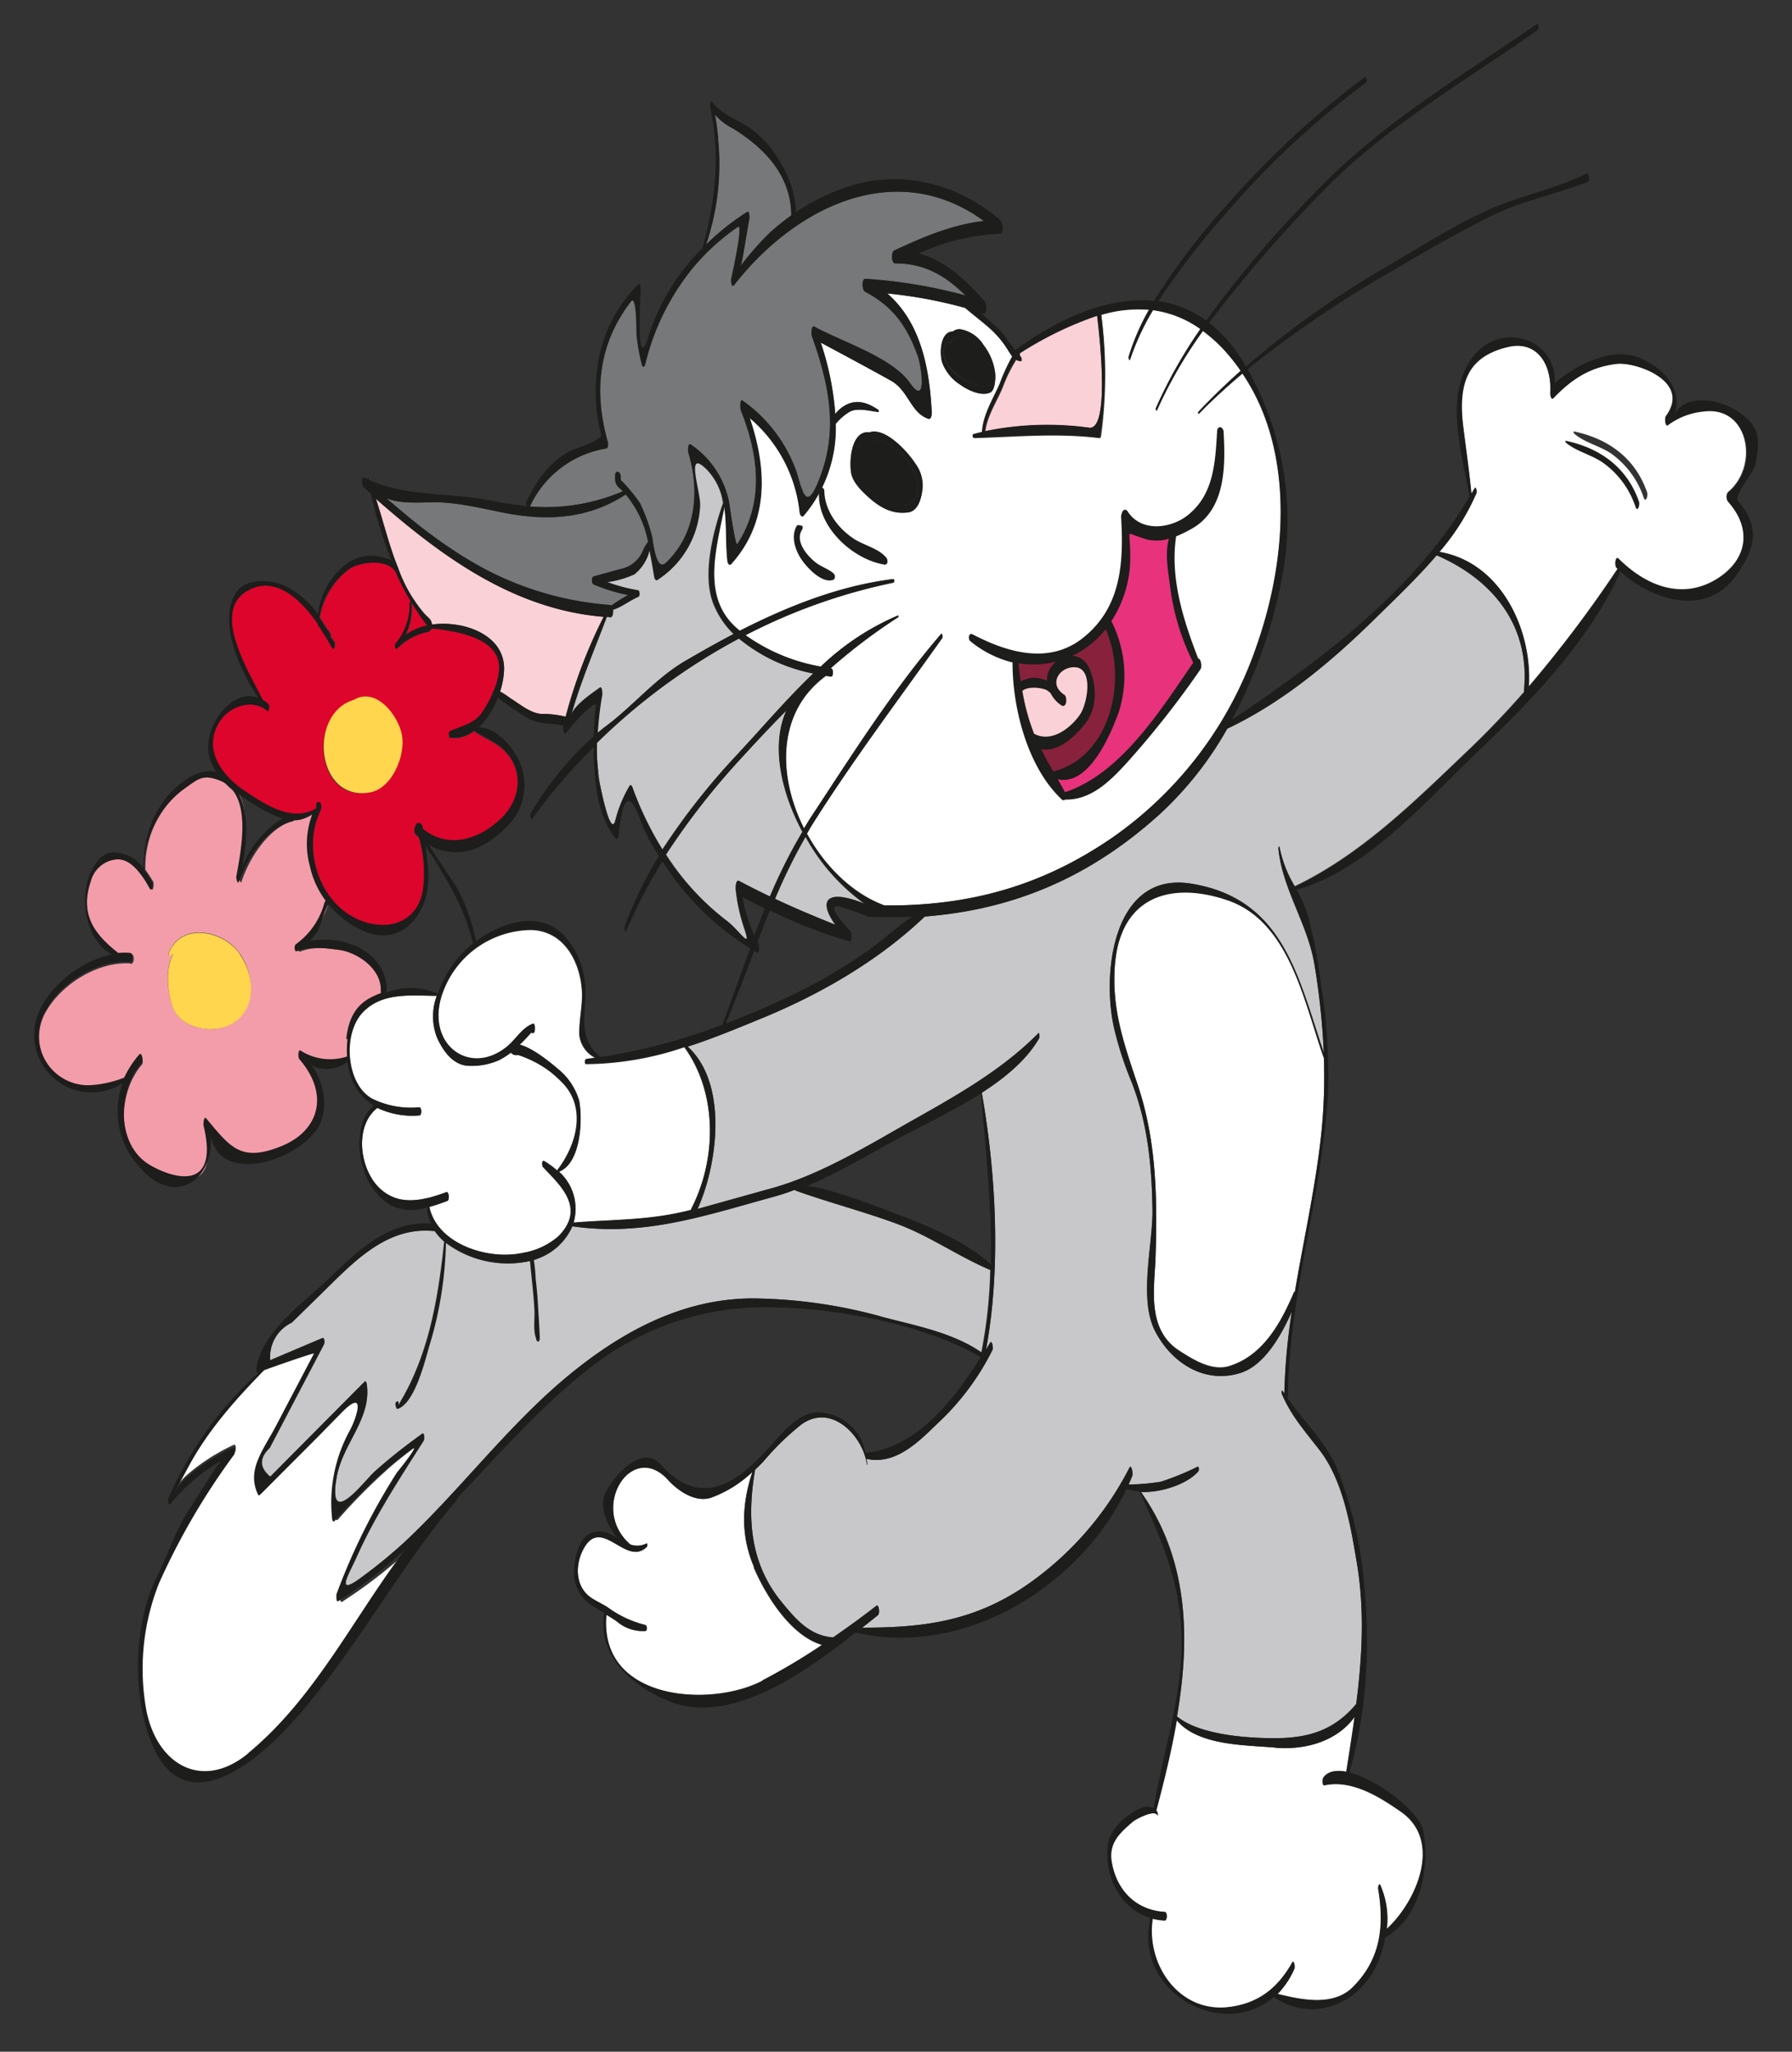 <svg xmlns="http://www.w3.org/2000/svg" viewBox="0 0 262 300"><rect x="0" y="0" width="262" height="300" fill="#333333" stroke="none"/><defs><style>.cls-1{fill:#fff;}.cls-2{fill:#f39daa;}.cls-3{fill:#ffd64d;}.cls-4{fill:#e8327c;}.cls-5{fill:#fad1d6;}.cls-6{fill:#88213c;}.cls-7{fill:#1d1d1b;}.cls-8{fill:#767879;}.cls-9{fill:#dd052b;}.cls-10{fill:#c8c8ca;}.cls-11{fill:#8bd1ef;}.cls-12,.cls-13{fill:none;}.cls-12{stroke:#1d1d1b;stroke-miterlimit:10;stroke-width:0.5px;}</style></defs><g id="was"><path class="cls-1" d="M49.71,233.17a95,95,0,0,1,9.09-18.28s3.81-4.71,2-3.36q-1.81,1.32-3.53,2.78a82.76,82.76,0,0,0-7.88,7.9c-.21.24-.35-.16-.37-.32a22.38,22.38,0,0,1,2.7-13.33c1-1.92,2.4-6.3-1.23-2.64L47,209.49l-8.83,8.91c-.09.09-.2-.07-.23-.14-1.73-3.65.8-6.62,2.57-10q2.91-5.55,5.81-11.09c.09-.16-5.19,1.66-7.45,2.49C34.59,204,30.51,208.59,27.6,214c-3.66,6.78-2,3.12-.28,1.68a29.14,29.14,0,0,1,6.86-4.42c.37-.17.33.82.21,1A103.56,103.56,0,0,0,23.14,231.5a34.72,34.72,0,0,0-1.89,19.08c1.67,8.26,8.48,11.93,15.22,6.38,10.09-8.32,15.8-20.28,23.57-30.54a70.63,70.63,0,0,1-10,7.78c-.39.25-.34-.88-.29-1"/><path class="cls-2" d="M55.36,145.79c.36-.17.73-.33,1.11-.47a1.32,1.32,0,0,1-.06-.38c.09-3.23-3.51-5.68-6.27-6-2.1-.27-4.22-.61-6.24.2-.36.15-.38-.85-.15-1a11.18,11.18,0,0,0,4.24-6,1,1,0,0,1,.21-.46,13.43,13.43,0,0,1-2.32-5.11,12.52,12.52,0,0,1,.38-7.88,4.15,4.15,0,0,1-2.79,1,.22.22,0,0,1-.13.15c-3.89.88-6.84,5.51-8,9-.19.57-.43-.45-.39-.66.58-3.34,2-9.78-.54-12.92-.39-.32-.75-.66-1.1-1a4.3,4.3,0,0,0-.8-.41c-2.56-1-3.17-.29-5.45,1.33a14.43,14.43,0,0,0-5.8,12c.39.53.76,1.11,1.12,1.7.21.35,0,1.69-.32,1.05-.23-.4-.49-.85-.78-1.31,0,0,0,0,0,0h0c-.95-1.5-2.27-3.06-4-3a4.33,4.33,0,0,0-4,3.28c-1.7,5,.74,8,4.15,10.65a7.81,7.81,0,0,1,1.81,0c.39,0,.38,1,.17,1.21a1.14,1.14,0,0,1-.11.11c-.09.1-.16.11-.26,0l0,0c-4.71-.27-9.95,2.95-12.29,7A7.37,7.37,0,0,0,13.11,159a16.82,16.82,0,0,0,5.06-1.13,14.37,14.37,0,0,1,2.23-3.45c.4-.45.62.94.35,1.25-3.56,4.09-3.82,12.09,1.08,15.11,3.26,2,10.53,4.34,8.09-5.79,0-.17,0-1.55.43-1,3.54,4.34,5.11,6.6,11.16,4.12,5.6-2.29,7.15-7.7,2.62-12.94-.18-.2-.2-1.49.2-1.25a8.1,8.1,0,0,0,6.91.88,15.87,15.87,0,0,1,.06-2.56c.29-2.86,1.27-5.08,4.06-6.36M34.94,148.9c-2.64,2.66-8.62,1.9-9.81-2-.63-2-1-5.31.18-7.45l-.46.36c-.18.15-.19-.47-.15-.55,1.87-4.51,8-3.24,10.36.18,1.88,2.69,2.46,6.82-.12,9.41"/><path class="cls-3" d="M35.06,139.49c-2.39-3.42-8.49-4.69-10.36-.18,0,.08,0,.7.15.55l.46-.36c-1.15,2.14-.81,5.42-.18,7.45,1.19,3.85,7.17,4.61,9.82,2s2-6.72.11-9.41"/><path class="cls-4" d="M163.33,104c-1.2,3.39-4.56,11.34-9.22,9.54.5.86,1,1.72,1.47,2.61,8.48-2.74,14.27-12.16,19.15-19.23a34.09,34.09,0,0,1-3.45-11.36c-.27-2.28-.81-5,0-7.18a5.9,5.9,0,0,1-3.56.26C164,77.57,165,76.78,165,81.43a16.76,16.76,0,0,1-2.82,9.41A17.42,17.42,0,0,1,163.33,104"/><path class="cls-5" d="M158.05,104.67c1.16-1.67,2.2-7.38-1.14-7.31-2.24,0-3.71,2.37-2.1,4q.27.24.6.48c.27.21.22,1.36-.12,1.16a4.32,4.32,0,0,1-1.51-1.68,2.55,2.55,0,0,0-.88-.67c-.85-.32-2.87-.57-3.75.32a31,31,0,0,0,1.79,6.56l0,.06a.12.12,0,0,1,.13,0c2.61,1.39,5.5-.81,7-2.91"/><path class="cls-6" d="M150.06,99.63a3.51,3.51,0,0,1,3.34.52,3.07,3.07,0,0,1,.42-2.3c1.38-2.09,4.19-2.38,5.26.13s1.12,5.68-.7,7.86c-1.63,2-4,4.21-6.62,3.43.66,1.33,1.38,2.62,2.12,3.89,8.89-2.07,11.46-14.17,7.82-21.59a.06.06,0,0,0,0,0,13.13,13.13,0,0,1-13.09,5.21c.12,1.15.25,2.31.43,3.45a1.91,1.91,0,0,1,1-.56"/><path class="cls-7" d="M130.53,65.4c-1.81-1.19-3.24-1.22-4.88.21-.13.12-.17-.17-.17-.38a4.29,4.29,0,0,0-.63,2.56c.09,1.57,1.53,3.14,2.71,4.08s4.3,3,5.82,1.47c2.38-2.38-.68-6.51-2.85-7.94"/><path class="cls-5" d="M144,63.09a44.78,44.78,0,0,1,15.27-.52c3.12.37,1.42-14.29,1.15-16.39a51.82,51.82,0,0,0-11.29,5.48.41.41,0,0,1-.07.25h0a3,3,0,0,1,.25.37c.06.09.15.52,0,.53a1.13,1.13,0,0,1-.72-.2,22.33,22.33,0,0,0-2,4.11c-.85,2-2.26,4.15-2.52,6.36"/><path class="cls-7" d="M138.78,50.23c-.12.16-.16-.22-.16-.27a2.57,2.57,0,0,1,.06-.4,2.8,2.8,0,0,0-.39,3.19,5.84,5.84,0,0,0,1.75,2.1A8.29,8.29,0,0,0,142,56c1.06.39,3.58,1.42,3-1.55-.41-2-3.86-7.33-6.19-4.19"/><path class="cls-8" d="M109.59,31.9c-.29,1.39-1.06,6.71-1.3,7a43.06,43.06,0,0,1,4.22-4.83,36.5,36.5,0,0,1,3.2-2.58c0-5.89-3.95-9.9-8.59-12.75a8.35,8.35,0,0,1-2.58-2,31.56,31.56,0,0,1,.49,3.82,36.84,36.84,0,0,1-1.79,15.19,36.42,36.42,0,0,1,6-4.77c.36-.23.35.77.33.91"/><path class="cls-1" d="M76.41,183.2a10.57,10.57,0,0,0,5.32-2.46c4.17-4.22,0-7.65-2.3-10.14-.13-.14-.14-1,.14-.85a11.69,11.69,0,0,1,2,1.48.59.59,0,0,1,0-.17c2.84-3.68,4.37-9.24.57-12.91a14.93,14.93,0,0,0-4.33-3.1,14.76,14.76,0,0,0-2-.8,1,1,0,0,1-1.05-.36A11.46,11.46,0,0,1,73,155a9.91,9.91,0,0,1-4.45.85c-2.36-.06-3.83-2.26-4.68-4.14a8.54,8.54,0,0,1,0-6.1c-3.66,0-7.84-.58-10.75,2.34-3.11,3.11-2.62,10.77,1.44,12.8a12.89,12.89,0,0,0,6.75,1.18c.36,0,.4,1.15,0,1.18a11.92,11.92,0,0,1-6.14-1.1c-3.38,2.62-2.64,8.77.18,11.61,2.11,2.12,4.64,2.18,7.19,1.56,0,0,0,0,.06,0a22.78,22.78,0,0,0,2.62-.84c.43-.16.54,1.13.18,1.27-.79.3-1.68.62-2.6.87,1.15,5.45,8.61,7.81,13.59,6.75"/><path class="cls-5" d="M62.06,89.73c.87.9.92.74,1.11,1.58,4.44-.63,10.62,1.39,10.53,6.55a11.67,11.67,0,0,1-.59,3.24,13.16,13.16,0,0,1,1.53,1c1.32.81,2.93,2.2,4.54,2.28a13.79,13.79,0,0,1,3.52.41,74.17,74.17,0,0,1,5.56-14.62c-13.13-1.08-23.7-8.81-33.32-17.27,1.12,3.35,1.91,6.83,3.25,10.1a21,21,0,0,0,3.87,6.73"/><path class="cls-9" d="M35.6,115.59c3,2,7,4.77,10.56,2.69l.07-.14a1.07,1.07,0,0,1,0-.45l0-.14c0-.06.11-.23.2-.21l.2.06c.38.1.38.87.23,1.15-2.9,5.8-.09,14.29,6.47,16.38,3.88,1.23,7.67-.23,8.47-4.6a18.72,18.72,0,0,0-.57-7.85l-.41-.37h0l-.05,0,0,0h0c-.34-.33-.19-1.36.12-1.48,0-.11.05-.2.14-.19.57,0,.43,0,.74.52,0,.05,0,.29-.06.26v0c3.68,3.07,8.19,1.76,11.52-1.43,3.16-3,3.43-7.84-.24-10.62-1.18-.89-2.52-1.4-3.71-2.23a4.73,4.73,0,0,1-3.44,1c-.28,0-.32-.83-.08-.93,1.65-.71,3.52-1.07,4.63-2.65A16.81,16.81,0,0,0,72,101.43v0a.51.51,0,0,1,.17-.41A12.16,12.16,0,0,0,73,98.53c1-5.3-6.31-6.27-9.81-6.66,0,.17-.1.29-.23.14l0,0c0,.17-.09.32-.2.34a8.86,8.86,0,0,0-4.65,2.48c-.25.26-.35-.54-.2-.72a8.83,8.83,0,0,0,2.08-5.93c0-.22.19-.37.22-.07a9,9,0,0,1-.87,4.75,7.8,7.8,0,0,1,3.21-1.41,38.18,38.18,0,0,1-4.64-7.89l0,0c-1.19-1.93-5.45-1.44-6.92-.27a11.14,11.14,0,0,0-4.21,7c.38.56.74,1.11,1.08,1.69a1.81,1.81,0,0,1,.58,1.31s.06,0,.1,0l.39.55c.21.31,0,1.39-.27.87-.5-.91-1.17-2.07-2-3.24v0c0,.06,0,.16-.07,0a1.66,1.66,0,0,1,0-.22C44,87.64,40.15,83.92,36,86.49c-5,3.1.12,11.36,2.38,15.83a4.85,4.85,0,0,1,.84.63c.22.2.06,1.2-.16,1-2-1.8-5.32-.79-6.81,1.33-2.83,4-.05,8,3.32,10.3m16-12.93c3.21-1.91,6.4,2.27,6.88,5.08s-1.39,7.52-4.54,8.12c-7.74,1.48-8.94-11.29-2.34-13.2"/><path class="cls-10" d="M143.46,197.78a69.51,69.51,0,0,0,1.31-12.14.12.12,0,0,1-.15,0c-4.64-2-8.77-4.93-13.54-6.7s-9.88-3.09-14.76-4.84a.2.2,0,0,1-.11-.14c-1,.37-2,.71-3,1-10.06,2.75-19,5.89-29.58,4.35a8.73,8.73,0,0,1-4.8,4.63c-.27.12-.56.22-.86.32.16.74.23,2.33.27,2.64.14,1.26.27,2.52.34,3.79.09,1.67.22,3.37.27,5,0,.12-.09.67-.31.42l-.08-.09a.45.45,0,0,1-.08-.29c-.48-1.26-.18-2.8-.25-4.13-.12-2.42-.44-4.81-.65-7.21a15.12,15.12,0,0,1-12.36-2.69,54.93,54.93,0,0,1-2.41,15.09c-.61,2.1-2.1,8.39-4.62,9.22-.06,0-.13-.09-.15-.13s-.05-.15-.08-.22-.13-.54.06-.66l.11-.07c.22-.14.19.53.13.63,4.52-7.29,5.88-15.67,6.77-24a8.67,8.67,0,0,1-1.4-1.58.14.14,0,0,1-.11,0c-7-.68-11.83,4.66-16.41,9.14l-4.36,4.25a5.56,5.56,0,0,0-3.16,5.51l7.63-3.24c.35-.15.33.72.25.88L41.7,207.39l-2.27,4.33q-2.32,2.17.08,4.2L53.32,202c.17-.17.29.3.3.37.73,5-3.49,8.66-4.38,13.51-1.47,8.11,4.06.57,5.59-.77,2.22-2,4.5-3.76,6.89-5.48.35-.25.33.88.22,1-3.52,5.55-7.22,11.13-9.87,17.17-1,2.17-3.24,5.82.77,2.83a72.63,72.63,0,0,0,6.45-5.3c8-7.54,14.69-16.49,23.1-23.6,7.93-6.7,17.18-11.93,27.86-11.88a73,73,0,0,1,18.47,2.63c4.95,1.31,10.47,2.3,14.72,5.24l0,0"/><path class="cls-11" d="M193.71,260l0,.09,0,0s0,0,0-.07"/><path class="cls-10" d="M210,81.14c-2.84,3.35-6.11,6.45-9,9.26-6.37,6.27-13.48,12.24-21.61,16.09A50.9,50.9,0,0,1,169.6,119c-10.25,9.27-21.46,14-34.39,15-6.74,6.45-15.28,11.37-23.83,14.88-3.58,1.47-7.17,3-10.84,4.15,5.86,5.29,4.49,17,1.45,23.73,3.6-1,7.16-2,10.75-3,7.33-2,14.57-6.52,21.16-10.23,6.34-3.57,12.77-7.25,17.91-12.46.17-.17.21.58.14.7-1.82,3.18-4.94,5.78-8.41,8,2.09,11.79,2.83,25.72.62,37.56l.6-1c.26-.44.49.77.37,1a37.44,37.44,0,0,1-8.06,10.8c-2.8,2.72-6.13,6.1-10.38,5.18,0,.27.09.53.12.82,0,.05,0,.12-.06,0a6.73,6.73,0,0,0-.21-1,.48.48,0,0,1-.05-.17c-1.16-3.8-5.28-7.57-9.32-4.69a39,39,0,0,0-5.52,5.38c-.4.43-.82.84-1.25,1.24-1.2,7-.78,13.68,3.9,19.38,2.08,2.53,4.1,4.9,7.5,5.15,2.15-1.49,4.27-3,6.34-4.63.34-.27.56,1.11.2,1.39L126.06,238c9,0,16.31-.89,24.09-6.27a46.78,46.78,0,0,0,15-17.16c.28-.52.53.89.42,1.17-.17.44-.36.88-.56,1.32a33.76,33.76,0,0,0,4.7-.41,39,39,0,0,0,5.37-2.19c.25-.1.24.54.14.65-1.57,1.87-5.34,3.17-8.4,3.06,7,9.93,7.21,21.45,5.27,32.82,3.26,2.7,10.21,3.17,14.21,3.18,5.06,0,8.74-1.17,12-5,.87-6.86,1.26-13.7.08-20.7-.9-5.37-2-12-5.46-16.45-2.09-2.7-4.23-5.11-5.53-8.29,0-.08,0-.53.12-.37s.19.28.28.42a90.7,90.7,0,0,1,1.1-12c-1.6,3.51-4,7.88-7.57,9-5.27,1.62-10.1-1.56-12.46-6.19s-.28-12.71-.35-17.61c-.09-6.54-.7-12.91-3.16-19.05a49.89,49.89,0,0,1-2.46-7.66c-1.8-7.92-.19-23,11.35-21.06,13.44,2.23,15.54,13.59,19.32,24.72A108.24,108.24,0,0,0,192.19,141c-1-6-4.7-11-5.28-17,0-.18.13-.42.18-.12a17.7,17.7,0,0,0,2.22,5.69c9.72-4.65,17.56-12.46,25.3-19.84,2.95-2.81,5.67-5.68,8.26-8.63a1,1,0,0,1-.05-.39c.84-9.42-4.66-16.07-12.8-19.6"/><path class="cls-1" d="M179.48,131.56c-8.23-2.83-15.76-.64-16.49,9.65-.46,6.46,1.42,11.57,3.38,17.48,2.72,8.18,2.84,16.5,2.58,25-.14,4.53-1.4,10.69,3.52,13.82,2,1.29,4.74,3,7.24,2.22,4.91-1.51,7.54-6.27,9.43-10.7.06-.13.12-.18.18-.18,1.28-7.63,3-15.2,3.84-22.95a80.74,80.74,0,0,0,.4-11.29c-2.92-8.16-5-20-14.08-23.09"/><path class="cls-11" d="M78.59,195.29l0,0,0-.05v0"/><path class="cls-1" d="M186.36,255.53c-4.44-.41-11.23-.28-14.34-4-.79,4.46-1.89,8.9-3,13.2a.89.89,0,0,1,.23.6s0,.16-.07.08c-.39-.86-3.18.58-3.65,1-1.82,1.63-3.57,3.12-3,6.05.78,4.06,3.56,6.9,7.74,7.14.39,0,.4,1.25,0,1.24a9.09,9.09,0,0,1-1.77-.27c-1,6.65,3.78,13.8,11.06,12.95,4.34-.5,7.25-2.79,9.35-6.55.22-.39.42.67.32.89a12.24,12.24,0,0,1-2.47,3.73c3.51.89,8.15,1.87,11-1,4.12-4.12,4.63-8.94,3.71-14.47,0-.16.11-.83.3-.43a12.05,12.05,0,0,1,.95,6.39c4.36-4,8.22-12.86,2.12-17.13-3.18-2.22-7.21-4.76-11.24-3.88h0c-.33,0-.28-.92-.16-1.09.66-1,1.9-1.16,3.4-.87a.62.62,0,0,1,0-.19c.41-2.64.83-5.26,1.19-7.88-2.57,3.59-7.25,4.92-11.67,4.51"/><path class="cls-1" d="M110.23,229.14c-2-4.68-1.77-9.22-.23-13.9a17.44,17.44,0,0,1-6,3.75c-2.32.8-4.9-1-6.34-2.59-5.29-5.85-11.62,4.13-5.52,9.45a3,3,0,0,0,2.37-.14c.17-.08.15.4.06.48-2.92,2.92-6.36-4.13-9-.14-1.56,2.41-1.67,6.08,1.08,7.75.71.43,1.47.79,2.17,1.23a15.41,15.41,0,0,0,5.45,2.55c.26.06.3.85,0,.88a5.73,5.73,0,0,1-4.12-1.38c-.51-.38-1.05-.71-1.59-1-1.14,12.54,15.21,13.65,22.83,9.69a92.35,92.35,0,0,0,8.78-5.23c-4.65-1.39-8.24-7.28-10-11.36"/><path class="cls-1" d="M249,60.12a10.36,10.36,0,0,0-5.19,2c-.39.29-.44-1-.27-1.28,3.83-5.15-4.47-8-7.24-7.68-3.9.49-6.54,2.25-9.22,5-.37.37-.45-.55-.44-.74.25-4.36-2.08-7.72-6.23-6.73-5.81,1.39-7.33,5.14-6.51,11.71.41,3.27.88,6.52,1.2,9.79.17-.28.34-.55.5-.84s.3.51.24.67a33.09,33.09,0,0,1-5.45,8.65c9,1.49,13.62,11.32,13.1,19.71a181.65,181.65,0,0,0,13-17.23c-.05-.06-.12-.11-.18-.17-.29-.3-.15-1.77.31-1.32,3.87,3.85,9.17,6.17,14.35,3,4.6-2.85,5.17-7.42,1.67-11.33a1.2,1.2,0,0,1,0-1.39c4.64-3.86,3-12.72-3.71-11.84m-8.61,12.67a13,13,0,0,0-4.7-6.41c-1.71-1.18-4-1.64-5.51-3,0,0-.09-.3,0-.28,5.06,1.07,9,3.93,10.71,8.93.16.45-.21,1.61-.51.73"/><path class="cls-10" d="M89.19,90.26l-.53-.05c-1.81,4.83-3.86,9.54-5.25,14.52.44-1.58,3-3.27,4.23-4.16.36-.28.37.84.35,1a50.11,50.11,0,0,0-.67,5.62c.34-.27.68-.55,1-.82,4.12-3,7.48-7.2,11.91-9.76,2.3-1.33,4.64-2.65,7-3.9a12.76,12.76,0,0,1-3-4.55c-1.57-4.2,0-10.4,1.47-14.6a8.84,8.84,0,0,0-2.48-5c-3.12-3-.9,3.15-.93,5.26a13.66,13.66,0,0,1-6.23,11c-.28.18-.41-.39-.44-.54-.21-1.22-.42-2.54-.7-3.88A6.35,6.35,0,0,1,92.74,84a14.35,14.35,0,0,1-4,1.14,24.68,24.68,0,0,0,4.52,1.21c.27,0,.32.82.07.93-1.24.52-2.47,1.54-3.79,1.92.06.51,0,1.13-.37,1.11"/><path class="cls-10" d="M126.44,132.2a29.53,29.53,0,0,1-8.7-9.86,81.06,81.06,0,0,0-4.49,9.11c2.91,1.36,5.88,2.61,8.87,3.81-2.58-3.65-1.34-5.35,4.32-3.06"/><path class="cls-1" d="M129.72,42.91c4.86,4.25,6.16,10.79,6.5,17.38,0,.28-.06,1.1-.51.94-2.56-.86-2.88-4.12-5.43-5.55-3.4-1.91-6.85-3.74-10.29-5.59a42,42,0,0,1,2.14,10.43,4.83,4.83,0,0,1,1.52-1.3c1.7-.91,3.3-.31,4.78.7.06,0,.09.29,0,.29-1.26-.12-3.06-.69-4.23,0a7.79,7.79,0,0,0-2,1.75,19.82,19.82,0,0,1-4.66,13.43c-.33.39-.55-.26-.59-.52a21,21,0,0,0-7.32-13.76c2.49,7.35,2.89,15.13-2.7,21.36-.31.34-.52-.23-.54-.49-.29-2.49-.08-5.29-.46-7.88-1.19,6.27-3.55,13.57,2.26,18.13,7.1-3.62,14.6-6.61,22.44-7.56.16,0,.18.5,0,.53A83.7,83.7,0,0,0,109,92.88,26.93,26.93,0,0,0,120,97.47,37.48,37.48,0,0,1,131.27,90c.1,0,.11.23,0,.27a81.55,81.55,0,0,0-9.86,7.47h.07c.4.05.37,1.24,0,1.2l-.75-.11c-7.2,5.26-7.07,14.66-3.2,22.32.31-.5.6-1,.92-1.51,6-9.12,12-18.62,19.11-26.92.19-.23.27.45.17.59-6.41,9-13.09,17.88-19,27.26-.28.44-.52.9-.78,1.34,2.62,4.8,6.7,8.8,11.34,10.49,12.28.07,22.87-2.75,33.27-9.88a56.33,56.33,0,0,0,21.2-28.22c4.33-12.38,5.61-28.27-2.13-39.69-2.2,1.86-4.33,3.81-6.36,5.89-.1.1-.15-.22-.08-.28q3-3.15,6.19-6a29.15,29.15,0,0,0-2.38-3,22.46,22.46,0,0,0-3.15-2.83A66.34,66.34,0,0,0,169.17,60c-.1.23-.2-.21-.15-.32a70.45,70.45,0,0,1,6.5-11.54,15.48,15.48,0,0,0-6.94-2.77,37,37,0,0,0-3.35,7.22c-.1.3-.26-.22-.22-.36a33.89,33.89,0,0,1,3-6.92,19,19,0,0,0-7,.75,66.38,66.38,0,0,1,0,17.53c0,.11-.06.5-.25.48-6.19-.76-12.12-.18-18.31,0-.16,0-.16-.48,0-.52.41-.12.83-.22,1.25-.33.15-2.51,1.64-4.77,2.6-7.06A26.54,26.54,0,0,1,148,52.2a.2.2,0,0,1,0-.08,10.4,10.4,0,0,1-.63-.95,13.86,13.86,0,0,0-1.93-2.46c-1.36-1.33-2.9-2.43-4.32-3.67a66.85,66.85,0,0,0-11.39-2.13m-8,41.69c-1.54.5-3.89-2.09-4.57-3.29s-1.21-2.89-.44-4.24a.18.18,0,0,1,.07,0l.32.08c.05,0,0,.12,0,.16-1.24,1.87.65,4.1,2,5.17.82.65,1.88,1,2.62,1.65.11.1.16.46,0,.52m7.7-2.28c-4.67-.76-9.87-5.61-9.38-10.59,0-.34.25-.19.26.07.06,3,2.13,5.74,4.63,7.32,1.46.92,3.45,1.3,4.54,2.64.06.08.14.59-.05.56M134.79,72c-.17,1.1-.63,2.75-2,2.93-2.34.33-4.17-.72-5.87-2.26-1-.91-2.29-2.17-2.5-3.58-.3-1.94.13-6.15,2.64-5.84,2.27-.8,5.56,2.78,6.69,4.54a5.34,5.34,0,0,1,1,4.21m23.64,21.55c5.72-4.5,6.13-11.15,5.72-17.93,0-.15.19-1.13.49-.68,2.08,3.26,6.63,2.68,9.21.59,3.86-3.11,4.06-7.81,4.34-12.42,0-.62.43-.32.45.13.26,4.77.36,11.17-4.55,13.9a18.65,18.65,0,0,1-2.37,1.15c-1,6.29,1,12.52,3.29,18.31.28-.28.49.88.28,1.18a133.32,133.32,0,0,1-10.7,13.58c-2.38,2.63-5.21,5.51-9,5.34,0,.1-.08.15-.17.07-5-4.62-7.2-13.31-7.14-20.06A15.42,15.42,0,0,1,142,93.54c-.13-.1-.13-.68.05-.58,5.06,2.66,11.3,4.54,16.38.55m-14.58-43a8.43,8.43,0,0,1,1.65,4.06c.06.66,0,2.48-.74,2.82-1.31.58-3.3-.38-4.37-1.15A6.56,6.56,0,0,1,137.75,53c-.42-1.43-.25-4.56,1.57-4.51a1.5,1.5,0,0,1,1.1-.33,5,5,0,0,1,3.43,2.39"/><path class="cls-1" d="M100.93,177l.11,0a.59.59,0,0,1,0-.21c3.79-7.28,3.85-17-1-23.65a45.72,45.72,0,0,1-14.38,2.47c-.21,0-.23-.67,0-.69.47,0,.93-.14,1.4-.2a4.28,4.28,0,0,1-2.37-3.33c-.08-2.22.53-4.42.37-6.62-.31-4.3-2.71-8.67-7.44-8.77a13.91,13.91,0,0,0-12.91,9.16c-2.74,7.48,3.83,12.47,9.37,7.94,1.29-1.05,2.21-2.76,3.76-3.33.27-.09.34.37.33.54v.23c0,.1,0,.56-.22.54l-.16,0a.26.26,0,0,1-.13-.08A21.88,21.88,0,0,1,76,152.75c2,.53,4.65,2.75,5.52,3.5a9.3,9.3,0,0,1,3.16,4.68c.54,2.81.24,9.26-3,10.41a7.27,7.27,0,0,1,2.16,7.46c6-.48,11.18-.29,17.11-1.84"/><path class="cls-8" d="M67.86,81.44a46.54,46.54,0,0,0,21.29,7,.25.25,0,0,1,.21.11A22.8,22.8,0,0,1,91.85,87a24.2,24.2,0,0,1-5.08-1.55c-.32-.13-.3-1.07,0-1.17l4-1.1a4.44,4.44,0,0,0,3.27-2.84,6.05,6.05,0,0,1,.69-1.11,15.09,15.09,0,0,0-3.28-6.93C86,75.9,80,76.21,73.72,75c-3.44-.68-7-1.59-10.5-1.55-2.21,0-4.62.24-6.73-.6,1,.86,2,1.71,3,2.54a77,77,0,0,0,8.37,6.08"/><path class="cls-10" d="M115,103.84c-2.25,2.28-4.44,4.62-6.62,7a106.35,106.35,0,0,0-11,14.1,38.32,38.32,0,0,0,8.79,9.66c2,1.49,3.8,4.6,2.61,1.1a26.46,26.46,0,0,1-1.23-5.67c0-.21,0-1.49.49-1.2,1.49.8,3,1.55,4.53,2.27a76.58,76.58,0,0,1,4.79-9.54c-3.17-5.9-4.63-12.72-2.35-17.74"/><path class="cls-8" d="M91.06,71.84C90.24,71.08,90,71,89.9,70c0-.13,0-1.08.3-1l.18,0c.36.1.38.68.35,1v.17h0a25.06,25.06,0,0,1,2.8,3.36,25.48,25.48,0,0,1,1.8,5c.12.52.56,5.14,2,3.76,4.46-4.23,5-10.52,3.28-16.16-.05-.14-.07-1.45.35-1.15a13.26,13.26,0,0,1,5.63,8.46c.06.26.9,6.58,1.22,6.09,4-6.21,3.06-13.16.47-19.62-.06-.16-.15-1.68.31-1.33a21.59,21.59,0,0,1,7.83,10.29c.93,2.93,1.46,6.66,3.71.2,2.4-6.88.9-13.39-1.45-20-.08-.21-.11-1.6.41-1.32C123,49.92,130.4,52.19,133,56s1.69-2.45,1.19-3.86c-1.59-4.44-3.63-7.3-7.75-9.49-.41-.21-.52-1.89.06-1.86a73.12,73.12,0,0,1,14.67,2.45c-2.82-2.77-5.87-4.74-10.31-4.71-.58,0-.6-1.67-.15-1.88,4.32-2,8.48-3.78,13.13-4.32-12.78-9.32-27.49-2.2-36.56,9.38-.35.45-.46-.7-.41-.88.15-.61,1.83-8.24,1-7.65a32.44,32.44,0,0,0-6.59,6,35.27,35.27,0,0,0-7,14.18c-.09.34-.37.38-.45,0a28.87,28.87,0,0,1-.8-4.61s.06-5.78-.8-4.67c-4.75,6.15-5.5,13.12-3.42,20.52.07.25.14,1-.23,1a15,15,0,0,0-11.21,8.48,28.64,28.64,0,0,0,13.61-2.21"/><path class="cls-10" d="M108.05,93.37a90,90,0,0,0-20.78,15.26,28.23,28.23,0,0,0,.41,5.66c-1.24-6.8,1.32,9.5,2.3,5.63a18.73,18.73,0,0,1,2.07-5c.17-.29.37.1.42.24a48.81,48.81,0,0,0,4.38,9.06A100.23,100.23,0,0,1,108.1,110c3.39-3.63,6.93-7.81,10.81-11.51a24.23,24.23,0,0,1-10.86-5.1"/><path class="cls-7" d="M142,93.54a15.42,15.42,0,0,0,6.29,3.13c-.06,6.75,2.18,15.44,7.14,20.06.08.08.14,0,.17-.07,3.78.17,6.61-2.71,9-5.33a134.55,134.55,0,0,0,10.7-13.59c.21-.3,0-1.46-.28-1.18-2.25-5.79-4.26-12-3.29-18.31a18.65,18.65,0,0,0,2.37-1.15c4.91-2.73,4.81-9.13,4.55-13.9,0-.45-.42-.75-.45-.13-.28,4.61-.48,9.31-4.34,12.42-2.58,2.09-7.13,2.67-9.21-.59-.3-.45-.5.53-.49.68.41,6.78,0,13.43-5.72,17.93-5.08,4-11.32,2.11-16.38-.55-.19-.1-.18.48-.05.58m9,14,0-.06a31,31,0,0,1-1.79-6.56c.88-.89,2.89-.64,3.75-.32a2.43,2.43,0,0,1,.88.67,4.32,4.32,0,0,0,1.51,1.68c.34.2.39-1,.11-1.16s-.41-.32-.59-.48c-1.61-1.61-.14-3.94,2.1-4,3.34-.07,2.3,5.64,1.14,7.31-1.45,2.1-4.34,4.3-7,2.91a.12.12,0,0,0-.13,0m14-26.14c0-4.65-1-3.86,2.74-2.77a5.9,5.9,0,0,0,3.56-.26c-.83,2.21-.29,4.9,0,7.18a34.09,34.09,0,0,0,3.45,11.36c-4.88,7.07-10.67,16.49-19.15,19.23-.47-.89-1-1.75-1.47-2.61,4.66,1.8,8-6.15,9.22-9.54a17.42,17.42,0,0,0-1.15-13.18A16.76,16.76,0,0,0,165,81.43m-3.31,10.1a.06.06,0,0,1,0,0c3.64,7.42,1.07,19.52-7.82,21.59-.74-1.27-1.46-2.56-2.12-3.89,2.65.78,5-1.47,6.62-3.42,1.82-2.19,1.76-5.39.7-7.87s-3.88-2.22-5.26-.13a3.07,3.07,0,0,0-.42,2.3,3.48,3.48,0,0,0-3.34-.51,1.87,1.87,0,0,0-1,.55c-.18-1.14-.31-2.3-.43-3.45a13.13,13.13,0,0,0,13.09-5.21"/><path class="cls-12" d="M142,93.54a15.42,15.42,0,0,0,6.29,3.13c-.06,6.75,2.18,15.44,7.14,20.06.08.08.14,0,.17-.07,3.78.17,6.61-2.71,9-5.33a134.55,134.55,0,0,0,10.7-13.59c.21-.3,0-1.46-.28-1.18-2.25-5.79-4.26-12-3.29-18.31a18.65,18.65,0,0,0,2.37-1.15c4.91-2.73,4.81-9.13,4.55-13.9,0-.45-.42-.75-.45-.13-.28,4.61-.48,9.31-4.34,12.42-2.58,2.09-7.13,2.67-9.21-.59-.3-.45-.5.53-.49.68.41,6.78,0,13.43-5.72,17.93-5.08,4-11.32,2.11-16.38-.55C141.86,92.86,141.87,93.44,142,93.54Zm9,14,0-.06a31,31,0,0,1-1.79-6.56c.88-.89,2.89-.64,3.75-.32a2.43,2.43,0,0,1,.88.67,4.32,4.32,0,0,0,1.51,1.68c.34.2.39-1,.11-1.16s-.41-.32-.59-.48c-1.61-1.61-.14-3.94,2.1-4,3.34-.07,2.3,5.64,1.14,7.31-1.45,2.1-4.34,4.3-7,2.91A.12.12,0,0,0,151,107.57Zm14-26.14c0-4.65-1-3.86,2.74-2.77a5.9,5.9,0,0,0,3.56-.26c-.83,2.21-.29,4.9,0,7.18a34.09,34.09,0,0,0,3.45,11.36c-4.88,7.07-10.67,16.49-19.15,19.23-.47-.89-1-1.75-1.47-2.61,4.66,1.8,8-6.15,9.22-9.54a17.42,17.42,0,0,0-1.15-13.18A16.76,16.76,0,0,0,165,81.43Zm-3.31,10.1a.06.06,0,0,1,0,0c3.64,7.42,1.07,19.52-7.82,21.59-.74-1.27-1.46-2.56-2.12-3.89,2.65.78,5-1.47,6.62-3.42,1.82-2.19,1.76-5.39.7-7.87s-3.88-2.22-5.26-.13a3.07,3.07,0,0,0-.42,2.3,3.48,3.48,0,0,0-3.34-.51,1.87,1.87,0,0,0-1,.55c-.18-1.14-.31-2.3-.43-3.45A13.13,13.13,0,0,0,161.69,91.53Z"/><path class="cls-7" d="M127.09,63.21c-2.51-.31-2.94,3.9-2.64,5.84.21,1.41,1.5,2.67,2.5,3.58,1.7,1.54,3.53,2.59,5.87,2.26,1.34-.18,1.8-1.83,2-2.93a5.34,5.34,0,0,0-1-4.21c-1.13-1.76-4.42-5.34-6.69-4.54m6.29,10.13c-1.52,1.52-4.62-.51-5.82-1.47s-2.62-2.51-2.71-4.08a4.37,4.37,0,0,1,.63-2.56c0,.21,0,.5.17.38,1.64-1.43,3.07-1.4,4.88-.21,2.17,1.43,5.22,5.56,2.85,7.94"/><path class="cls-7" d="M139.32,48.47c-1.82,0-2,3.08-1.57,4.51a6.53,6.53,0,0,0,2.65,3.28c1.06.77,3,1.73,4.36,1.15.77-.35.8-2.16.74-2.82a8.34,8.34,0,0,0-1.65-4.06,5,5,0,0,0-3.43-2.39,1.48,1.48,0,0,0-1.1.33m5.65,6c.61,3-1.91,1.94-3,1.55a8.61,8.61,0,0,1-2-1.11,6,6,0,0,1-1.75-2.11,2.79,2.79,0,0,1,.39-3.18,2.44,2.44,0,0,0-.06.39s0,.43.16.27c2.33-3.14,5.78,2.15,6.19,4.19"/><path class="cls-7" d="M124.9,79.12c-2.5-1.58-4.57-4.28-4.63-7.32,0-.26-.22-.41-.26-.07-.49,5,4.71,9.84,9.38,10.59.19,0,.11-.48.05-.56-1.09-1.34-3.08-1.72-4.54-2.64"/><path class="cls-12" d="M124.9,79.12c-2.5-1.58-4.57-4.28-4.63-7.32,0-.26-.22-.41-.26-.07-.49,5,4.71,9.84,9.38,10.59.19,0,.11-.48.05-.56C128.35,80.42,126.36,80,124.9,79.12Z"/><path class="cls-7" d="M119.09,82.43c-1.35-1.07-3.24-3.3-2-5.17,0,0,0-.15,0-.16l-.32-.07a.1.1,0,0,0-.07,0c-.77,1.35-.27,3,.44,4.24s3,3.79,4.57,3.29c.17-.06.12-.42,0-.52-.74-.68-1.8-1-2.61-1.65"/><path class="cls-12" d="M119.09,82.43c-1.35-1.07-3.24-3.3-2-5.17,0,0,0-.15,0-.16l-.32-.07a.1.1,0,0,0-.07,0c-.77,1.35-.27,3,.44,4.24s3,3.79,4.57,3.29c.17-.06.12-.42,0-.52C121,83.4,119.9,83.08,119.09,82.43Z"/><path class="cls-7" d="M244.7,60.9c1.65-4-1.78-7.4-5.26-8.68-2.81-1-5.77,0-8.31,1.19-.29.14-3.83,2.28-3.85,2.76a7.07,7.07,0,0,0-.14-2.15c-1.32-4.91-7.69-6.37-11.3-2.41-5,5.51-2.13,14.45-1,21-8,13.74-21.76,23.92-34.74,32.64A72.32,72.32,0,0,0,187.33,85,44.51,44.51,0,0,0,182.4,54,161.71,161.71,0,0,1,203,39.93c4.83-2.86,9.73-5.69,14.75-8.22,4.49-2.26,9.67-3.29,14.38-5.11.35-.14.2-1.41-.18-1.22-4.58,2.31-9.68,3.2-14.35,5.31-5.1,2.29-9.93,5.41-14.74,8.23a135.25,135.25,0,0,0-20.7,14.67c-.18-.31-.36-.62-.55-.93a21.14,21.14,0,0,0-4.84-5.47A202.27,202.27,0,0,1,192.5,28.9c9.58-10.2,21.07-16.53,32.32-24.53.22-.16.1-1-.12-.85C213.26,11.41,202,18,192.28,28.13a161.51,161.51,0,0,0-15.92,18.75,15.5,15.5,0,0,0-7-2.85A120.8,120.8,0,0,1,180,30.32a125.32,125.32,0,0,1,19.69-18.2c.23-.17.09-1-.12-.87a129.9,129.9,0,0,0-19.79,18.28A99.22,99.22,0,0,0,168.71,44c-6.68-.69-14,2.59-20.26,7.19a18.18,18.18,0,0,1-1.14-1.48,11.6,11.6,0,0,0-1.71-2c-.67-.61-1.41-1.31-2.2-1.94l.29.09c.69.23.56-1.48.28-1.79-2.84-3.21-5.77-6-9.67-7a32.52,32.52,0,0,1,11.9-2.9c.7,0,.39-1.66.07-1.94-6.12-5.41-14.81-7.61-22.68-4.8A31.68,31.68,0,0,0,116.38,31a15.15,15.15,0,0,0-2.33-7.33,15.51,15.51,0,0,0-4-4.66c-2-1.51-4.3-2-5.92-4.09-.3-.38-.34.63-.31.75,1.54,6.94.77,13.83-1.12,20.59a38.4,38.4,0,0,0-3.88,4.65,33.47,33.47,0,0,0-3.38,6.47c-.25.6-.46,1.2-.65,1.82-1.87,6.27-1.1-7-1.11-6.94,0-.18-.07-1-.4-.67-4.94,5.11-6.65,11.22-6.07,18.2a26.84,26.84,0,0,0,.68,3.77c.17.81-3.56,1.94-4.19,2.24-3.23,1.51-5.35,4.54-6.77,7.67A1.12,1.12,0,0,0,77,74a52.75,52.75,0,0,1-5.36-.82c-5.92-1.2-12.16-.52-17.67-3l-.18-.43c0-.08-.07.06-.06.09a2.38,2.38,0,0,0,.05.26l-.51-.24c-.47-.24-.39,1.14-.13,1.37l1.1,1a64.73,64.73,0,0,0,2.95,9.64c-.23-.09-.5-.16-.8-.25a6.22,6.22,0,0,0-6.11,1.12,10.81,10.81,0,0,0-3.79,7.06A13.3,13.3,0,0,0,42.31,86c-2.05-1.26-6.32-1.72-7.83.7-2.62,4.21.47,11.1,3.27,15.33-4-1.54-8.28,4.63-7.13,8.61a8.09,8.09,0,0,0,1,2.25c-2.75-.78-5.95,2-7.52,4A16,16,0,0,0,21,127a5.32,5.32,0,0,0-4.6-2.35c-2,.08-3.31,2.89-3.68,4.48-.84,3.58.18,8.58,3.63,10.43C10.86,140.65,4.8,146.1,5,151.47a8.39,8.39,0,0,0,12.93,6.92,12,12,0,0,0,2.43,12.21c5.28,6.25,11.24,1.68,10.4-4.94,1,8.05,13.28,4,16-1.22a8.43,8.43,0,0,0,.08-6.17,7,7,0,0,0-.74-1.7,9.21,9.21,0,0,0-.6-.85,3.51,3.51,0,0,0,1,.43,5.15,5.15,0,0,0,4.32-.88,8.36,8.36,0,0,0,3.81,6.4,5.52,5.52,0,0,0-1.76,3,10.7,10.7,0,0,0,.29,6.26A9.09,9.09,0,0,0,57,176.17a7,7,0,0,0,5.42.38A6.26,6.26,0,0,0,63,178.9c-6.09-.38-10.47,3.75-14.65,7.8-3.8,3.69-9.89,7.74-10.86,13.27,0,.15-.06.91.27.78a53.07,53.07,0,0,0-13.16,18.4c-.07.17,0,1.14.29.79a26.41,26.41,0,0,1,7.51-6.38c-.54.31-3.47,5.29-4.5,6.79-2.12,3.07-3.36,7-5,10.29-3.5,7-3.69,18.33-.25,25.32,5.07,10.32,15.54,1,20.22-4.27,9-10,15.23-22.19,24-32.44a.43.43,0,0,0,0-.19c6.52-6.88,12.75-14.1,20.38-19.8a41.08,41.08,0,0,1,25.36-8.1c9.62.05,22.46,2.47,30.78,7.27h0c-3.88,6.23-9.35,13.23-16.78,14,0,0,0,0-.07.06a7.17,7.17,0,0,0-6.09-5.9c-3.18-.56-5.68,2.45-7.53,4.53-4.92,5.56-10.28,9.74-16.35,3-2.87-3.18-7.17,2.12-8.15,4.4-.75,1.73.32,4.56,1.8,6.35-1.16-.71-2.34-1.35-3.84-.69-1.86.82-2.35,3.66-2.45,5.41a5.68,5.68,0,0,0,2,4.74,26,26,0,0,0,2.39,1.52c-1,6.31,4.13,10.76,9.58,12.93,8.91,3.54,19.7-4.16,27.2-10.07,15.76,3.69,32.79-6.65,39.61-21a7.29,7.29,0,0,0,1.88.37c3.83,8.24,6.77,15.42,6.08,24.9-.53,7.22-2.83,14.28-4,21.43a2.15,2.15,0,0,0-1.68-.12c-2,.81-4.69,3-5,5.35-.62,4.68,1.77,9.48,6.22,10.79-2.6,11,10.71,18,18,11.58,5.19,3.44,11.29,1.6,14.42-3.47a15.34,15.34,0,0,0,1.9-5.25c5.13-2.85,6.57-10.2,5.57-15.57-.51-2.71-6.52-7.47-10.82-8.55,2.94-10,3.13-21,1.74-31.25a59.46,59.46,0,0,0-3.29-12.58c-1.56-4.22-5-7.29-7.5-10.93a.82.82,0,0,0,.07-.34c.17-15.09,5.12-29.57,5.88-44.61A86.07,86.07,0,0,0,193,143a71.24,71.24,0,0,0-1.74-9,20.18,20.18,0,0,0-1.67-3.9c10.33-2.89,19.17-13.27,26.7-20.42,7.85-7.45,15.9-15.89,20.51-25.8a.91.91,0,0,0,0-.41c4.43,4.12,12.47,6.95,16.94.8,2.87-4,3.71-7.2.36-11-.69-.78,2.32-4.16,2.55-5.37.3-1.63.74-3.84-.18-5.39-2.27-3.84-10.08-5.82-11.78-1.66m-96.18-8.28a1.14,1.14,0,0,0,.73.2c.19,0,.1-.44.05-.53s-.17-.25-.26-.37h0a.41.41,0,0,0,.07-.25,52,52,0,0,1,11.29-5.48c.28,2.1,2,16.76-1.15,16.39a44.78,44.78,0,0,0-15.27.52c.26-2.21,1.67-4.34,2.52-6.36a22.33,22.33,0,0,1,2-4.11m-3.09-3.91a14.33,14.33,0,0,1,1.93,2.46,10.4,10.4,0,0,0,.63.95.2.2,0,0,0,0,.08,26.54,26.54,0,0,0-1.8,3.92c-1,2.29-2.45,4.55-2.6,7.07-.42.1-.84.2-1.25.32-.15,0-.15.53,0,.52,6.18-.19,12.11-.77,18.3,0,.19,0,.24-.37.25-.48A66.38,66.38,0,0,0,161,46a19,19,0,0,1,7-.75,33.89,33.89,0,0,0-3,6.92c0,.14.12.66.22.36a37,37,0,0,1,3.35-7.22,15.52,15.52,0,0,1,6.94,2.77A70.45,70.45,0,0,0,169,59.63c-.06.11,0,.55.15.32a66.34,66.34,0,0,1,6.74-11.57,22.46,22.46,0,0,1,3.15,2.83,29.15,29.15,0,0,1,2.38,3q-3.21,2.85-6.19,6c-.07.06,0,.38.08.28,2-2.08,4.16-4,6.37-5.89,7.73,11.42,6.45,27.31,2.12,39.69a56.33,56.33,0,0,1-21.2,28.22c-10.4,7.13-21,10-33.27,9.88-4.63-1.69-8.72-5.69-11.34-10.49.26-.44.5-.9.78-1.34,5.92-9.38,12.6-18.22,19-27.26.1-.14,0-.82-.17-.59-7.16,8.3-13.07,17.8-19.11,26.92-.32.49-.61,1-.92,1.51-3.87-7.66-4-17.06,3.2-22.32l.75.11c.34,0,.37-1.15,0-1.2h-.07a81.55,81.55,0,0,1,9.86-7.47c.07,0,.06-.31,0-.27A37.48,37.48,0,0,0,120,97.47,26.93,26.93,0,0,1,109,92.88a83.7,83.7,0,0,1,21.58-7.68c.17,0,.15-.55,0-.53-7.84,1-15.34,3.94-22.44,7.56-5.81-4.56-3.45-11.86-2.26-18.13.38,2.59.17,5.39.46,7.88,0,.26.23.83.54.49,5.59-6.23,5.19-14,2.7-21.36a20.93,20.93,0,0,1,7.32,13.76c0,.27.26.91.59.52A19.82,19.82,0,0,0,122.17,62a7.79,7.79,0,0,1,2-1.75c1.17-.69,3-.12,4.23,0,.1,0,.07-.25,0-.29-1.48-1-3.08-1.61-4.78-.7a4.83,4.83,0,0,0-1.52,1.3A42,42,0,0,0,120,50.09c3.44,1.85,6.89,3.68,10.3,5.59,2.54,1.43,2.86,4.69,5.42,5.55.45.16.53-.66.51-.94-.34-6.59-1.64-13.13-6.5-17.38A66.85,66.85,0,0,1,141.11,45c1.42,1.24,3,2.34,4.32,3.67M105.55,149.86a86.15,86.15,0,0,1-17.76,4.7c-3.89-3.19-1.65-7.19-2.33-11.32a11.49,11.49,0,0,0-2.64-6.07c-3.59-4.23-9.35-2.42-13.23.46a29,29,0,0,0-2.48-7.28c-.33-.68-3.07-4.65-4.41-6.82a7.84,7.84,0,0,0,6.57.63c2.42-.78,5.89-3.68,6.79-6.16a8.58,8.58,0,0,0-.1-6.6c-1-2.15-3.38-5.16-6-5A11.88,11.88,0,0,0,72.79,102a42,42,0,0,0,4.37,3c1.63,1,3.42.65,5.18,1.11a1.8,1.8,0,0,1,0,.19c-.05.18.09,1.35.42.89.59-.84,4.51-5.3,4.35-3.91s-.28,3-.33,4.4a47.27,47.27,0,0,0-9.2,11.27c-.12.2,0,1.08.22.77a86.51,86.51,0,0,1,9-10.48c0,1,0,2,.1,3.1.22,3.56.82,7.46,3.11,10.27.25.3.4-.24.42-.41,1-9.71,2.87-2.85,3.77-.86a33.38,33.38,0,0,0,2.12,3.84,57.07,57.07,0,0,0-5,10.33c-.06.19.09,1,.26.56a73.89,73.89,0,0,1,5.27-10.12c.44.67.89,1.34,1.35,2a40.13,40.13,0,0,0,11.49,10.73c-1.38,3.7-2.67,7.4-4,10.93a.62.62,0,0,0,0,.31M81.66,171.34c3.26-1.15,3.56-7.6,3-10.42a9.28,9.28,0,0,0-3.16-4.67c-.87-.75-3.55-3-5.52-3.5a21.88,21.88,0,0,0,1.73-1.84.26.26,0,0,0,.13.08l.16,0c.2,0,.21-.44.22-.54v-.23c0-.17-.06-.63-.33-.54-1.55.57-2.47,2.28-3.76,3.33-5.54,4.53-12.11-.46-9.37-7.94a13.92,13.92,0,0,1,12.91-9.17c4.73.1,7.13,4.48,7.44,8.78.16,2.2-.45,4.4-.37,6.62a4.29,4.29,0,0,0,2.37,3.33l-1.4.2c-.21,0-.19.69,0,.69a45.72,45.72,0,0,0,14.38-2.47c4.81,6.68,4.75,16.37,1,23.66a.48.48,0,0,0,0,.2l-.11,0c-5.93,1.54-11.1,1.36-17.11,1.84a7.27,7.27,0,0,0-2.16-7.46M45.28,137.61a12.93,12.93,0,0,0,1-1.18c.41-.55,1.46-4.12,1.76-4.2,0,0,0,.12,0,.13l.13,0a13.26,13.26,0,0,0,5.13,3.83c4.07,1.7,7.28-.5,8.74-4.25a12.48,12.48,0,0,0,.59-4.38c0-.39-.2-2.23-.41-3.85.36.64.85,1.26,1.17,1.77,2.53,4.12,4.64,7.75,5.77,12.46a17.53,17.53,0,0,0-1.54,1.39A16.65,16.65,0,0,0,64,145.32a9.51,9.51,0,0,0-7.46-.19,1,1,0,0,0,0-.17c.13-5.69-6.27-8.39-11.23-7.35M89.56,89.15c1.32-.38,2.55-1.4,3.8-1.92.24-.11.19-.89-.08-.93a24.68,24.68,0,0,1-4.52-1.21,14.35,14.35,0,0,0,4-1.14A6.3,6.3,0,0,0,95,80.37c.28,1.34.49,2.66.7,3.88,0,.14.16.73.44.54a13.66,13.66,0,0,0,6.23-11c0-2.11-2.19-8.27.93-5.26a8.84,8.84,0,0,1,2.48,5c-1.49,4.2-3,10.4-1.47,14.6a12.67,12.67,0,0,0,3,4.55c-2.4,1.25-4.74,2.57-7,3.9-4.43,2.56-7.79,6.74-11.91,9.76-.36.26-.7.55-1,.82a50.39,50.39,0,0,1,.67-5.62c0-.12,0-1.24-.35-1-1.18.89-3.79,2.58-4.23,4.16,1.39-5,3.44-9.69,5.25-14.52l.53.05c.32,0,.43-.6.37-1.11m32.56,46.11c-3-1.2-6-2.45-8.87-3.81a81.06,81.06,0,0,1,4.49-9.11,29.53,29.53,0,0,0,8.7,9.86c-5.66-2.29-6.9-.59-4.32,3.06m-9.59-4.14c-1.53-.72-3-1.47-4.53-2.28-.52-.27-.52,1-.49,1.21a25.56,25.56,0,0,0,1.24,5.66c1.18,3.51-.66.4-2.62-1.09A38.15,38.15,0,0,1,97.34,125a106.35,106.35,0,0,1,11-14.1c2.18-2.4,4.38-4.74,6.63-7-2.28,5-.83,11.84,2.34,17.74a76.58,76.58,0,0,0-4.79,9.54m-.7,1.68c-.53,1.3-1,2.61-1.54,3.92a22.81,22.81,0,0,1-1.73-5.61c1.09.58,2.18,1.15,3.27,1.69M108.1,110a100.23,100.23,0,0,0-11.25,14.21,48.81,48.81,0,0,1-4.38-9.06c0-.14-.25-.53-.42-.24a18.73,18.73,0,0,0-2.07,5c-1,3.87-3.54-12.43-2.3-5.63a28.19,28.19,0,0,1-.41-5.65,89.71,89.71,0,0,1,20.78-15.27,24.23,24.23,0,0,0,10.86,5.1c-3.88,3.7-7.42,7.88-10.81,11.51m2.14,29.07.41.25c.44.27.36-1,.27-1.21s-.11-.24-.17-.37q.89-2.29,1.81-4.58a71.66,71.66,0,0,0,11.54,4.49c.56.16.47-1.19.23-1.45,0,0-4.33-4.48-1.3-3.52,1.22.38,2.45.79,3.63,1.28a.24.24,0,0,0,.2.11q3.31.13,6.51,0c-2.32,1.51-4.4,3.53-6.65,5.1a79,79,0,0,1-11.63,6.7q-4.43,2.08-9,3.84c1.47-3.46,2.81-7,4.17-10.62M105,20.57a31.56,31.56,0,0,0-.49-3.82,8.35,8.35,0,0,0,2.58,2c4.64,2.85,8.56,6.87,8.59,12.75a34.87,34.87,0,0,0-3.2,2.59,42.09,42.09,0,0,0-4.22,4.82c.23-.29,1-5.61,1.3-7,0-.14,0-1.14-.33-.91a36.42,36.42,0,0,0-6,4.77A36.82,36.82,0,0,0,105,20.57m-16.37,45c.37-.07.3-.79.23-1-2.08-7.4-1.33-14.37,3.42-20.52.86-1.11.8,4.65.8,4.67a28.87,28.87,0,0,0,.8,4.61c.08.37.36.33.45,0a35.27,35.27,0,0,1,7-14.18,32.44,32.44,0,0,1,6.59-6c.83-.59-.85,7-1,7.65,0,.18.07,1.33.42.88C116.38,30.1,131.1,23,143.88,32.3c-4.66.54-8.81,2.3-13.13,4.32-.45.21-.43,1.89.15,1.88,4.44,0,7.49,1.94,10.31,4.71a73.12,73.12,0,0,0-14.67-2.45c-.58,0-.47,1.65-.07,1.86,4.13,2.18,6.17,5.05,7.76,9.49.5,1.41,1.36,7.54-1.2,3.86s-10-6-13.93-8.17c-.52-.28-.49,1.12-.41,1.32,2.35,6.58,3.85,13.09,1.45,20-2.25,6.45-2.78,2.73-3.71-.2A21.59,21.59,0,0,0,108.6,58.6c-.46-.35-.37,1.17-.31,1.34,2.59,6.45,3.57,13.4-.47,19.61-.32.49-1.16-5.83-1.22-6.09A13.26,13.26,0,0,0,101,65c-.42-.3-.4,1-.35,1.15,1.67,5.64,1.18,11.93-3.28,16.16-1.46,1.38-1.9-3.24-2-3.76a25.48,25.48,0,0,0-1.8-5,25.06,25.06,0,0,0-2.8-3.36h0c0-.06,0-.11,0-.17,0-.29,0-.87-.35-1l-.18,0c-.34-.1-.32.85-.3,1,.09,1,.34,1,1.16,1.81a28.78,28.78,0,0,1-13.61,2.22,15,15,0,0,1,11.21-8.49M63.22,73.42c3.53,0,7.06.87,10.5,1.55C80,76.21,86,75.9,91.5,72.3a15.18,15.18,0,0,1,3.28,6.94,6.05,6.05,0,0,0-.69,1.11,4.44,4.44,0,0,1-3.27,2.84l-4,1.1c-.34.1-.36,1,0,1.17A24.2,24.2,0,0,0,91.85,87a22.8,22.8,0,0,0-2.49,1.58.25.25,0,0,0-.21-.11,46.54,46.54,0,0,1-21.29-7,77,77,0,0,1-8.37-6.08c-1-.83-2-1.68-3-2.54,2.11.84,4.52.62,6.73.6m-8.28-.52c9.62,8.46,20.19,16.19,33.32,17.27a74.17,74.17,0,0,0-5.56,14.62,13.79,13.79,0,0,0-3.52-.41c-1.61-.08-3.22-1.47-4.54-2.28a12,12,0,0,0-1.53-1,11.67,11.67,0,0,0,.59-3.24c.09-5.16-6.09-7.18-10.53-6.56-.19-.83-.24-.67-1.11-1.57A21,21,0,0,1,58.19,83c-1.34-3.27-2.12-6.75-3.25-10.1M32.28,105.29c1.49-2.12,4.78-3.13,6.81-1.33.22.19.38-.8.16-1a5.2,5.2,0,0,0-.83-.63C36.16,97.85,31.07,89.59,36,86.49c4.12-2.57,8,1.15,10.48,4.78a1.66,1.66,0,0,0,0,.22c0,.11.07,0,.07,0s0,0,0,0c.8,1.17,1.47,2.33,2,3.24.28.52.48-.56.27-.87l-.39-.55c0-.06-.07-.07-.1,0a1.81,1.81,0,0,0-.58-1.31c-.34-.59-.7-1.13-1.08-1.69a11.1,11.1,0,0,1,4.21-7c1.47-1.17,5.73-1.66,6.92.27,0,0,0,0,0,0a38.18,38.18,0,0,0,4.64,7.89,7.69,7.69,0,0,0-3.21,1.42,9,9,0,0,0,.87-4.76c0-.3-.22-.15-.22.07a8.84,8.84,0,0,1-2.09,5.94c-.14.16,0,1,.21.71a8.86,8.86,0,0,1,4.65-2.48c.11,0,.18-.17.2-.34l0,0c.13.16.19,0,.23-.14,3.5.38,10.77,1.36,9.81,6.66A12.45,12.45,0,0,1,72.2,101a.5.5,0,0,0-.17.4v0a17.21,17.21,0,0,1-1.61,2.84c-1.11,1.58-3,1.94-4.63,2.65-.24.1-.2.89.08.93a4.73,4.73,0,0,0,3.44-1c1.19.83,2.53,1.34,3.71,2.23,3.67,2.78,3.41,7.59.23,10.62-3.32,3.19-7.83,4.5-11.51,1.44a.1.1,0,0,0,0,0c.1,0,.08-.21.05-.26-.3-.53-.16-.48-.73-.52-.09,0-.13.08-.14.19-.31.11-.46,1.15-.12,1.48l0,0,.05,0h0c.14.14.28.25.41.37a18.72,18.72,0,0,1,.57,7.85c-.8,4.37-4.59,5.83-8.47,4.6-6.56-2.09-9.37-10.58-6.46-16.37.14-.29.14-1.06-.24-1.17l-.2,0c-.09,0-.18.15-.2.21l0,.14a1.07,1.07,0,0,0,0,.45s0,.09-.07.14c-3.58,2.08-7.55-.67-10.56-2.69-3.37-2.27-6.15-6.26-3.32-10.3m14.36,13.43s0,0,0-.08a1,1,0,0,0,0,.1v0m-5.32,1a10.38,10.38,0,0,0-2.7,2.14c-1.59,1.61-3,3.81-3.25,5.33.57-3.67,1.14-7.67-.45-11,.79.58,1.63,1.12,2.49,1.65a16,16,0,0,0,3.91,1.87m9.45,32.3a15.26,15.26,0,0,0-.06,2.51,8,8,0,0,1-6.79-.86c-.4-.24-.38,1-.2,1.23,4.46,5.15,2.93,10.47-2.57,12.72-5.95,2.43-7.48.2-11-4-.41-.51-.46.84-.42,1,2.4,10-4.74,7.66-8,5.68-4.81-3-4.55-10.82-1.06-14.84.26-.31.05-1.67-.34-1.22a14,14,0,0,0-2.2,3.38,16.24,16.24,0,0,1-5,1.11,7.24,7.24,0,0,1-6.36-11.13c2.3-4,7.44-7.18,12.07-6.91l0,0c.1.1.17.09.26,0l.11-.11c.2-.21.21-1.14-.17-1.19a8.81,8.81,0,0,0-1.78,0c-3.35-2.63-5.74-5.59-4.08-10.46a4.26,4.26,0,0,1,3.9-3.22c1.73-.06,3,1.47,4,2.94h0s0,0,0,0c.29.45.54.9.76,1.29.36.63.53-.69.32-1-.35-.58-.71-1.15-1.1-1.67a14.15,14.15,0,0,1,5.7-11.77c2.24-1.59,2.84-2.29,5.36-1.31a4.77,4.77,0,0,1,.78.4,12.67,12.67,0,0,0,1.08,1c2.47,3.09,1.1,9.42.53,12.7,0,.2.2,1.2.39.65,1.18-3.38,4.07-7.93,7.9-8.8.06,0,.1-.07.13-.14a4.09,4.09,0,0,0,2.74-1,12.26,12.26,0,0,0-.38,7.75,13.09,13.09,0,0,0,2.29,5,1.15,1.15,0,0,0-.22.46,11,11,0,0,1-4.16,5.93c-.23.17-.21,1.15.15,1,2-.8,4.07-.46,6.13-.2,2.71.34,6.25,2.75,6.16,5.92a1.35,1.35,0,0,0,.05.38c-.37.14-.73.29-1.09.46-2.74,1.25-3.69,3.44-4,6.25M19,139.63h0Zm43.81,36.82c.92-.25,1.81-.57,2.6-.87.36-.14.25-1.43-.18-1.27a23.27,23.27,0,0,1-2.61.84s-.05,0-.07,0c-2.54.62-5.08.56-7.19-1.56-2.81-2.84-3.56-9-.18-11.61a11.92,11.92,0,0,0,6.14,1.1c.37,0,.33-1.2,0-1.18a12.89,12.89,0,0,1-6.75-1.18c-4-2-4.55-9.69-1.44-12.8C56,145,60.2,145.61,63.86,145.6a8.54,8.54,0,0,0,.06,6.1c.84,1.88,2.32,4.08,4.67,4.14A9.91,9.91,0,0,0,73,155a11.46,11.46,0,0,0,1.67-1.1,1,1,0,0,0,1.05.36,14.76,14.76,0,0,1,2,.8,14.93,14.93,0,0,1,4.33,3.1c3.8,3.67,2.27,9.23-.57,12.91a.59.59,0,0,0,0,.17,11.69,11.69,0,0,0-2-1.48c-.28-.16-.26.71-.14.85,2.27,2.49,6.48,5.92,2.3,10.14a10.49,10.49,0,0,1-5.32,2.46c-5,1.06-12.44-1.3-13.59-6.75M36.28,256.38c-6.58,5.43-13.23,1.84-14.87-6.23a33.93,33.93,0,0,1,1.84-18.65,101.41,101.41,0,0,1,11-18.83c.12-.17.16-1.14-.2-1A28.38,28.38,0,0,0,27.34,216c-1.65,1.41-3.3,5,.28-1.65,2.84-5.26,6.83-9.73,11-14,2.21-.81,7.37-2.59,7.29-2.43l-5.69,10.83c-1.72,3.28-4.2,6.17-2.51,9.75,0,.06.14.22.23.13L46.57,210,50,206.5c3.55-3.58,2.17.7,1.19,2.58a21.91,21.91,0,0,0-2.63,13c0,.17.16.55.36.32a80.16,80.16,0,0,1,7.7-7.72q1.68-1.42,3.45-2.72c1.75-1.32-2,3.33-2,3.29a92.64,92.64,0,0,0-8.88,17.86c0,.15-.1,1.25.28,1a70.16,70.16,0,0,0,9.81-7.6c-7.59,10-13.17,21.71-23,29.84m92.44-63.88a73,73,0,0,0-18.47-2.61c-10.68-.06-19.93,5.17-27.86,11.87C74,208.87,67.3,217.82,59.3,225.36a74.23,74.23,0,0,1-6.46,5.3c-4,3-1.73-.65-.77-2.83,2.65-6,6.36-11.62,9.88-17.17.1-.17.12-1.3-.22-1-2.4,1.72-4.68,3.53-6.9,5.48-1.53,1.34-7.06,8.88-5.59.77.89-4.85,5.11-8.49,4.38-13.51,0-.07-.13-.54-.3-.37L39.51,215.92q-2.4-2-.08-4.2l2.27-4.33,5.69-10.84c.08-.16.1-1-.25-.88l-7.63,3.24a5.56,5.56,0,0,1,3.16-5.51L47,189.15c4.58-4.48,9.44-9.83,16.41-9.14a.16.16,0,0,0,.12-.06A8,8,0,0,0,65,181.54c-.89,8.37-2.25,16.75-6.77,24,.06-.1.09-.77-.13-.63l-.11.07c-.19.13-.13.5-.06.66s0,.15.08.22.09.15.15.13c2.52-.83,4-7.12,4.62-9.22a55.32,55.32,0,0,0,2.42-15.09,15.09,15.09,0,0,0,12.35,2.69c.21,2.4.54,4.79.65,7.21.07,1.33-.23,2.87.25,4.13a.52.52,0,0,0,.08.29l.08.09c.22.25.31-.3.31-.42-.05-1.64-.18-3.34-.27-5-.07-1.26-.2-2.53-.34-3.78,0-.32-.11-1.9-.27-2.64.3-.1.59-.2.86-.32a8.73,8.73,0,0,0,4.8-4.63c10.54,1.54,19.52-1.6,29.58-4.35,1-.27,2-.61,3-1,0,.07.06.13.11.14,4.88,1.75,9.9,3.05,14.76,4.84s8.9,4.74,13.54,6.7a.12.12,0,0,0,.15,0,69.51,69.51,0,0,1-1.31,12.14l0,0c-4.25-2.94-9.77-3.93-14.72-5.25m-50.13,2.79v0l0,.05,0,0m39.23-21.92c4.94-2.05,9.7-5,14.29-7.42,3.36-1.79,7.48-3.75,11.21-6.13.7,8.09,1.62,16.67,1.46,25.06a.37.37,0,0,0-.07-.14c-3.81-3.38-8.77-5.41-13.49-7.22-1.65-.63-10.71-4.17-13.4-4.15m-6.4,72.36c-7.62,4-24,2.85-22.83-9.69.54.33,1.08.66,1.59,1a5.73,5.73,0,0,0,4.12,1.38c.28,0,.24-.82,0-.87A15.87,15.87,0,0,1,88.83,235c-.7-.44-1.46-.8-2.16-1.23-2.76-1.67-2.65-5.34-1.09-7.75,2.6-4,6,3.06,9,.14.09-.08.11-.56-.07-.48a2.94,2.94,0,0,1-2.36.14c-6.1-5.32.23-15.3,5.52-9.46,1.44,1.6,4,3.4,6.34,2.6a17.44,17.44,0,0,0,6-3.75c-1.54,4.68-1.75,9.22.24,13.9,1.72,4.08,5.31,10,10,11.36a92.35,92.35,0,0,1-8.78,5.23m85.42,13.17a.62.62,0,0,0,0,.19c-1.5-.29-2.74-.09-3.4.87-.12.17-.17,1.13.16,1.09h0c4-.88,8.06,1.66,11.24,3.88,6.1,4.27,2.24,13.14-2.12,17.13a12.15,12.15,0,0,0-.95-6.39c-.19-.4-.33.27-.3.43.92,5.53.41,10.35-3.71,14.47-2.86,2.85-7.5,1.87-11,1a12.24,12.24,0,0,0,2.47-3.73c.1-.22-.1-1.28-.32-.89-2.1,3.76-5,6.05-9.35,6.55-7.28.85-12.1-6.3-11.06-12.95a9.09,9.09,0,0,0,1.77.27c.37,0,.36-1.22,0-1.24-4.18-.24-7-3.08-7.74-7.14-.57-2.93,1.18-4.42,3-6,.47-.43,3.26-1.87,3.65-1,0,.08.07,0,.07-.08a.89.89,0,0,0-.23-.6c1.14-4.3,2.24-8.74,3-13.2,3.11,3.74,9.9,3.62,14.34,4s9.1-.92,11.67-4.51c-.36,2.62-.78,5.25-1.19,7.88M193.71,260a.2.2,0,0,1,0,.07l0,0Zm-.55-94c-.83,7.74-2.56,15.31-3.84,22.94-.06,0-.12.05-.18.18-1.89,4.43-4.52,9.19-9.43,10.7-2.5.76-5.23-.93-7.24-2.22-4.92-3.13-3.66-9.29-3.52-13.82.27-8.54.14-16.86-2.58-25-2-5.91-3.84-11-3.38-17.48.73-10.29,8.26-12.47,16.49-9.65,9.12,3.12,11.16,14.93,14.08,23.09a80.93,80.93,0,0,1-.4,11.3m29.71-64.82c-2.59,3-5.31,5.82-8.26,8.63-7.74,7.38-15.58,15.19-25.3,19.84a17.93,17.93,0,0,1-2.22-5.69c-.05-.3-.2-.06-.18.12.58,5.92,4.3,11,5.28,17a108.24,108.24,0,0,1,1.35,12.83c-3.78-11.13-5.88-22.49-19.32-24.72-11.54-1.91-13.15,13.14-11.35,21.06a50.36,50.36,0,0,0,2.46,7.67c2.47,6.13,3.07,12.5,3.16,19,.07,4.9-2.05,12.89.36,17.61s7.18,7.8,12.45,6.19c3.56-1.09,6-5.46,7.57-9a90.7,90.7,0,0,0-1.1,12c-.09-.14-.19-.27-.28-.42s-.15.29-.12.37c1.3,3.18,3.44,5.59,5.53,8.29,3.44,4.44,4.56,11.08,5.46,16.45,1.18,7,.79,13.84-.08,20.7-3.22,3.85-6.9,5-12,5-4,0-10.95-.48-14.21-3.19,1.94-11.36,1.75-22.88-5.27-32.81,3.06.11,6.83-1.19,8.4-3,.1-.12.11-.76-.13-.66a39.61,39.61,0,0,1-5.38,2.19,32.29,32.29,0,0,1-4.7.4c.2-.43.39-.87.56-1.31.11-.28-.14-1.69-.42-1.17a46.68,46.68,0,0,1-15,17.16C142.37,237.07,135,238,126.06,238l2.28-1.81c.36-.28.13-1.66-.2-1.4-2.07,1.61-4.19,3.15-6.34,4.64-3.4-.25-5.42-2.62-7.5-5.15-4.68-5.7-5.1-12.33-3.9-19.38.43-.4.85-.81,1.25-1.24a38.52,38.52,0,0,1,5.53-5.38c4-2.88,8.16.89,9.31,4.69a.48.48,0,0,0,.05.17,6.73,6.73,0,0,1,.21,1c0,.09.06,0,.06,0,0-.29-.08-.55-.12-.82,4.25.92,7.58-2.46,10.38-5.18a37.44,37.44,0,0,0,8.06-10.8c.12-.25-.11-1.46-.37-1l-.6,1c2.21-11.84,1.47-25.77-.62-37.55,3.47-2.24,6.59-4.84,8.41-8,.07-.12,0-.87-.14-.7-5.14,5.21-11.57,8.89-17.9,12.46-6.6,3.71-13.84,8.21-21.17,10.23-3.59,1-7.15,2-10.75,3,3-6.71,4.41-18.44-1.45-23.73,3.67-1.2,7.26-2.68,10.84-4.15,8.55-3.51,17.09-8.43,23.83-14.88,12.93-1,24.14-5.69,34.39-15a50.71,50.71,0,0,0,9.84-12.46c8.13-3.85,15.24-9.82,21.61-16.09,2.86-2.81,6.13-5.91,9-9.26,8.13,3.53,13.63,10.18,12.8,19.6a.84.84,0,0,0,0,.39M252.69,72a1.2,1.2,0,0,0,0,1.39c3.5,3.91,2.93,8.48-1.67,11.33-5.18,3.22-10.48.9-14.35-3-.45-.45-.6,1-.31,1.32.06.06.13.11.18.17a180,180,0,0,1-13,17.23c.52-8.39-4.11-18.22-13.1-19.71a33.09,33.09,0,0,0,5.45-8.65c.06-.16-.08-1-.24-.67s-.33.56-.5.84c-.32-3.27-.79-6.52-1.2-9.79-.82-6.57.7-10.32,6.51-11.71,4.15-1,6.48,2.37,6.23,6.73,0,.19.08,1.11.44.74,2.68-2.78,5.32-4.54,9.22-5,2.77-.35,11.07,2.53,7.24,7.68-.17.23-.11,1.57.27,1.28a10.34,10.34,0,0,1,5.2-2c6.7-.89,8.34,8,3.7,11.83"/><path class="cls-7" d="M228.91,64.41c-.09,0,0,.25,0,.29,1.54,1.32,3.8,1.78,5.51,3a12.94,12.94,0,0,1,4.7,6.41c.3.88.67-.28.52-.73-1.73-5-5.66-7.86-10.72-8.93"/><rect class="cls-13" x="4.5" y="3.03" width="253" height="291.94"/><path class="cls-3" d="M58.78,107.55c-.49-2.88-3.76-7.17-7.05-5.22-6.77,2-5.54,15,2.4,13.53,3.23-.61,5.15-5.4,4.65-8.31"/></g></svg>